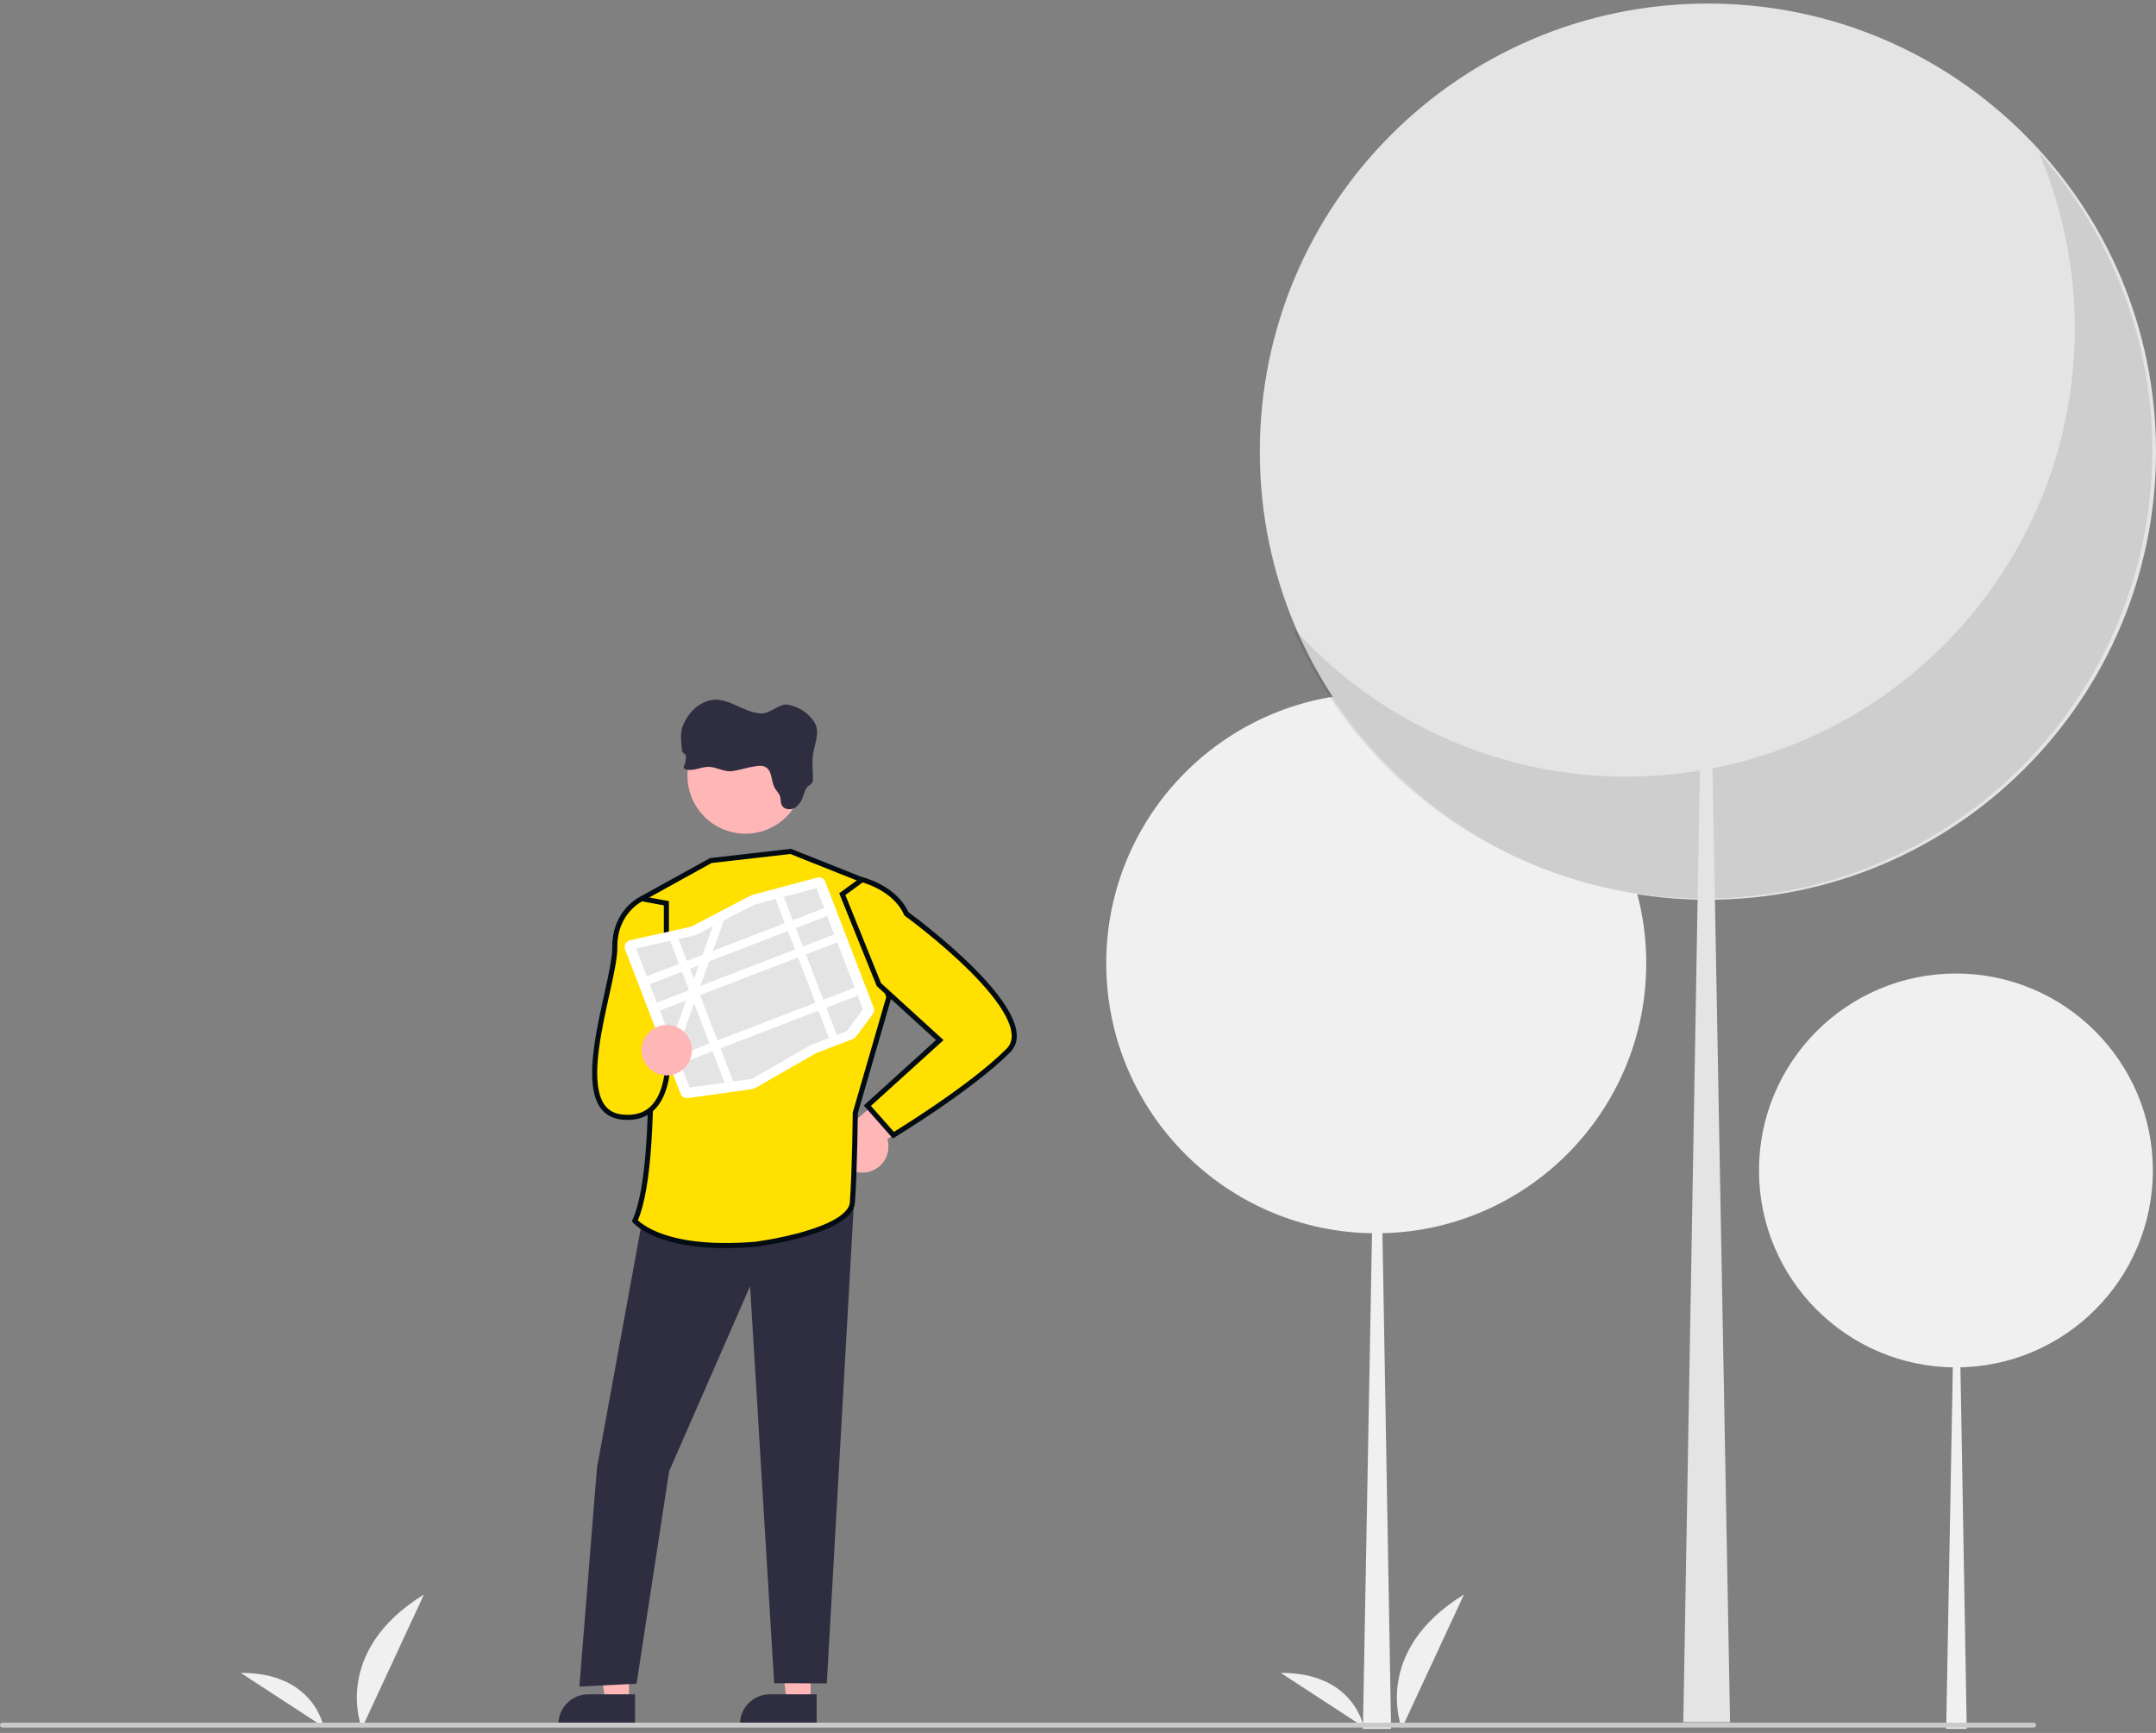 <svg width="280" height="225" viewBox="0 0 280 225" fill="none" xmlns="http://www.w3.org/2000/svg">
<rect x="0" y="0" width="280" height="225" fill="#808080" stroke="none"/>
<g clip-path="url(#clip0_3517_6402)">
<path d="M46.991 224.403C46.991 224.403 42.957 214.475 55.058 207.03L46.991 224.403Z" fill="#F0F0F0"/>
<path d="M42.03 224.222C42.03 224.222 40.799 217.146 31.275 217.207L42.03 224.222Z" fill="#F0F0F0"/>
<path d="M182.056 224.403C182.056 224.403 178.022 214.475 190.124 207.03L182.056 224.403Z" fill="#F0F0F0"/>
<path d="M177.095 224.222C177.095 224.222 175.865 217.146 166.341 217.207L177.095 224.222Z" fill="#F0F0F0"/>
<path d="M178.734 160.126C198.099 160.126 213.798 144.43 213.798 125.069C213.798 105.708 198.099 90.013 178.734 90.013C159.368 90.013 143.669 105.708 143.669 125.069C143.669 144.43 159.368 160.126 178.734 160.126Z" fill="#F0F0F0"/>
<path d="M178.83 125.069H178.926L180.66 224.46H177L178.83 125.069Z" fill="#F0F0F0"/>
<path d="M254.016 177.536C268.14 177.536 279.591 166.089 279.591 151.967C279.591 137.846 268.14 126.398 254.016 126.398C239.891 126.398 228.441 137.846 228.441 151.967C228.441 166.089 239.891 177.536 254.016 177.536Z" fill="#F0F0F0"/>
<path d="M254.086 151.967H254.156L255.421 224.46H252.751L254.086 151.967Z" fill="#F0F0F0"/>
<path d="M112.395 152.227C112.885 152.171 113.356 152.008 113.776 151.75C114.196 151.491 114.555 151.144 114.826 150.733C115.098 150.321 115.275 149.855 115.347 149.367C115.419 148.879 115.383 148.382 115.241 147.91L124.963 140.899L119.14 138.688L110.801 145.684C110.023 145.974 109.379 146.54 108.99 147.273C108.601 148.006 108.495 148.857 108.691 149.663C108.888 150.47 109.373 151.176 110.056 151.649C110.738 152.121 111.571 152.327 112.395 152.227Z" fill="#FFB6B6"/>
<path d="M105.267 220.993L102.181 220.992L100.712 209.088H105.268L105.267 220.993Z" fill="#FFB6B6"/>
<path d="M106.055 223.984L96.101 223.984V223.858C96.101 222.831 96.509 221.846 97.236 221.119C97.962 220.393 98.948 219.985 99.975 219.985L106.055 219.985L106.055 223.984Z" fill="#2F2E41"/>
<path d="M81.689 220.993L78.602 220.992L77.133 209.088H81.689L81.689 220.993Z" fill="#FFB6B6"/>
<path d="M82.476 223.984L72.522 223.984V223.858C72.522 222.831 72.931 221.846 73.657 221.119C74.384 220.393 75.369 219.985 76.397 219.985L82.476 219.985L82.476 223.984Z" fill="#2F2E41"/>
<path d="M84.073 154.796L77.531 190.564L75.243 218.975L82.672 218.61L86.901 191.021L97.412 166.999L100.54 218.543L107.379 218.566L111.058 153.365L84.073 154.796Z" fill="#2F2E41"/>
<path d="M111.615 114.099L115.426 129.51L111.086 144.462L111.073 144.506V144.574C111.073 144.588 111.073 144.61 111.073 144.637C111.072 144.693 111.071 144.775 111.07 144.881C111.067 145.094 111.063 145.403 111.058 145.786C111.047 146.552 111.029 147.617 111.001 148.81C110.946 151.199 110.852 154.096 110.697 156.148C110.631 157.008 109.916 157.803 108.712 158.521C107.526 159.228 105.956 159.804 104.375 160.257C102.798 160.709 101.228 161.034 100.051 161.247C99.463 161.353 98.974 161.43 98.632 161.481C98.462 161.506 98.328 161.526 98.237 161.539C98.191 161.545 98.156 161.549 98.133 161.552C98.121 161.554 98.112 161.554 98.107 161.555C98.104 161.556 98.101 161.555 98.1 161.555C91.691 162.085 87.729 161.26 85.383 160.321C84.209 159.851 83.437 159.352 82.964 158.978C82.727 158.791 82.564 158.634 82.463 158.527C82.459 158.522 82.455 158.517 82.45 158.512C83.412 156.407 83.961 152.802 84.251 148.608C84.552 144.259 84.582 139.22 84.489 134.439C84.395 129.657 84.177 125.126 83.983 121.792C83.886 120.124 83.795 118.755 83.728 117.803C83.694 117.327 83.667 116.955 83.648 116.702C83.643 116.635 83.638 116.576 83.634 116.526L92.309 111.732L102.681 110.545L111.615 114.099Z" fill="#FFE000" stroke="#040C13" stroke-width="0.66"/>
<path d="M86.544 117.274V133.563L86.548 133.59L86.549 133.591V133.592C86.549 133.593 86.549 133.595 86.55 133.597L86.569 133.724C86.582 133.814 86.6 133.945 86.621 134.113C86.662 134.449 86.713 134.93 86.749 135.505C86.82 136.657 86.83 138.177 86.594 139.669C86.356 141.166 85.874 142.597 84.992 143.607C84.179 144.537 83.002 145.139 81.267 145.073L80.913 145.051C79.961 144.968 79.251 144.655 78.721 144.177C78.187 143.695 77.813 143.025 77.572 142.195C77.087 140.523 77.164 138.273 77.501 135.838C77.836 133.411 78.422 130.849 78.927 128.567C79.395 126.447 79.801 124.538 79.842 123.243L79.844 122.992C79.826 120.595 80.73 119.009 81.631 118.021C82.083 117.525 82.536 117.178 82.875 116.956C83.044 116.845 83.184 116.765 83.28 116.714C83.301 116.703 83.32 116.693 83.337 116.684L86.544 117.274Z" fill="#FFE000" stroke="#040C13" stroke-width="0.66"/>
<path d="M112.002 114.224C112.121 114.257 112.295 114.309 112.509 114.382C112.938 114.527 113.527 114.757 114.166 115.095C115.449 115.775 116.9 116.875 117.679 118.57L117.715 118.649L117.784 118.7L117.979 118.432C117.802 118.675 117.787 118.698 117.785 118.7L117.787 118.702C117.789 118.703 117.793 118.706 117.797 118.709C117.805 118.715 117.818 118.725 117.835 118.737C117.869 118.762 117.92 118.799 117.985 118.847C118.117 118.945 118.309 119.088 118.552 119.272C119.038 119.641 119.727 120.175 120.538 120.831C122.162 122.143 124.272 123.941 126.224 125.893C128.18 127.85 129.957 129.941 130.936 131.837C131.86 133.627 132.019 135.121 131.136 136.2L130.945 136.41C128.464 138.89 124.682 141.669 121.506 143.834C119.921 144.914 118.491 145.838 117.458 146.493C116.942 146.82 116.524 147.08 116.236 147.258C116.156 147.307 116.084 147.35 116.024 147.386L112.644 143.56L121.78 135.285L122.05 135.041L121.781 134.796L114.142 127.838L109.389 116.093L111.964 114.214C111.976 114.217 111.989 114.221 112.002 114.224Z" fill="#FFE000" stroke="#040C13" stroke-width="0.66"/>
<path d="M104.337 100.725C104.336 102.72 103.542 104.634 102.131 106.044C100.719 107.454 98.805 108.247 96.809 108.247C94.814 108.247 92.9 107.454 91.488 106.044C90.076 104.634 89.282 102.72 89.281 100.725V100.436C89.358 98.468 90.204 96.608 91.638 95.256C93.071 93.904 94.978 93.168 96.948 93.206C98.918 93.244 100.795 94.052 102.175 95.458C103.556 96.864 104.33 98.755 104.332 100.725H104.337Z" fill="#FFB6B6"/>
<path d="M97.954 99.512C98.435 99.433 98.957 99.358 99.389 99.579C100.327 100.059 100.111 101.419 100.624 102.316C100.826 102.672 101.153 102.963 101.288 103.348C101.423 103.734 101.34 104.215 101.552 104.587C101.858 105.124 102.689 105.203 103.234 104.883C103.749 104.526 104.123 103.999 104.289 103.395C104.47 102.882 104.623 102.316 105.06 101.981C105.219 101.891 105.361 101.774 105.482 101.636C105.572 101.454 105.607 101.249 105.582 101.047C105.582 99.745 105.38 98.736 105.674 97.474C106.146 95.441 106.578 94.435 105.083 92.927C104.318 92.165 103.333 91.661 102.267 91.487C101.304 91.329 99.886 92.673 98.911 92.642C96.432 92.544 94.34 90.249 91.976 90.99C90.943 91.315 90.047 91.974 89.43 92.864C88.274 94.566 88.378 95.225 88.546 97.257C88.543 97.411 88.588 97.562 88.675 97.69C88.761 97.794 88.902 97.85 88.987 97.956C89.078 98.096 89.112 98.265 89.083 98.43C89.057 98.761 88.98 99.086 88.854 99.393C88.822 99.444 88.802 99.502 88.796 99.562C88.79 99.622 88.798 99.683 88.819 99.739C88.867 99.804 88.934 99.85 89.012 99.87C89.975 100.217 91.015 99.549 92.046 99.566C93.076 99.583 94.055 100.273 95.118 100.123C96.056 99.978 97.008 99.668 97.954 99.512Z" fill="#2F2E41"/>
<path d="M97.904 141.354C97.84 141.379 97.773 141.396 97.705 141.405L89.345 142.572C89.143 142.601 88.937 142.56 88.761 142.456C88.585 142.353 88.45 142.192 88.377 142.001L81.182 123.283C81.135 123.161 81.115 123.032 81.123 122.902C81.132 122.772 81.167 122.646 81.229 122.532C81.29 122.417 81.376 122.317 81.479 122.239C81.582 122.16 81.701 122.105 81.828 122.077L89.689 120.323C89.75 120.309 89.809 120.288 89.864 120.259L97.51 116.263C97.569 116.232 97.631 116.207 97.696 116.19L106.11 113.948C106.326 113.89 106.555 113.914 106.754 114.015C106.952 114.117 107.106 114.288 107.186 114.496L113.46 130.818C113.515 130.96 113.533 131.114 113.512 131.265C113.492 131.416 113.433 131.559 113.341 131.681L111.172 134.595C111.069 134.732 110.931 134.837 110.771 134.898L106.029 136.72C105.995 136.733 105.962 136.749 105.931 136.767L98.029 141.294C97.989 141.317 97.947 141.337 97.904 141.354Z" fill="white"/>
<path d="M101.793 116.443L100.724 116.728L97.893 117.483L97.888 117.484L94.011 119.511L92.572 120.263L92.572 120.263L90.411 121.392L90.352 121.406L88.107 121.906L87.022 122.149L82.598 123.136L89.544 141.206L94.103 140.57L95.221 140.414L97.604 140.081L97.632 140.077L105.289 135.69L109.947 133.9L112.075 131.044L106.028 115.314L101.793 116.443Z" fill="#E4E4E4"/>
<path d="M107.024 117.906L83.989 126.756L84.384 127.783L107.419 118.932L107.024 117.906Z" fill="white"/>
<path d="M108.339 121.326L85.304 130.177L85.699 131.203L108.734 122.353L108.339 121.326Z" fill="white"/>
<path d="M110.995 128.236L87.96 137.087L88.355 138.113L111.39 129.263L110.995 128.236Z" fill="white"/>
<path d="M101.793 116.443L108.689 134.383L107.663 134.778L100.724 116.728L101.793 116.443Z" fill="white"/>
<path d="M94.011 119.51L92.595 123.45L92.104 124.816L90.959 128.004L90.713 128.686L90.467 129.371L90.144 130.27L87.823 136.729L87.219 135.159L89.112 129.892L89.54 128.699L89.603 128.525L90.109 127.115L90.748 125.337L91.24 123.97L92.572 120.263L92.572 120.263L94.011 119.51Z" fill="white"/>
<path d="M88.107 121.906L95.221 140.414L94.103 140.57L87.022 122.149L88.107 121.906Z" fill="white"/>
<path d="M86.585 139.628C88.393 139.628 89.859 138.162 89.859 136.354C89.859 134.546 88.393 133.08 86.585 133.08C84.776 133.08 83.31 134.546 83.31 136.354C83.31 138.162 84.776 139.628 86.585 139.628Z" fill="#FFB6B6"/>
<path d="M221.806 116.822C253.946 116.822 280 90.773 280 58.641C280 26.509 253.946 0.46 221.806 0.46C189.667 0.46 163.612 26.509 163.612 58.641C163.612 90.773 189.667 116.822 221.806 116.822Z" fill="#E4E4E4"/>
<path opacity="0.1" d="M264.775 19.78C270.203 32.475 270.939 46.686 266.852 59.873C262.765 73.061 254.121 84.366 242.465 91.768C230.808 99.17 216.899 102.187 203.222 100.28C189.545 98.373 176.992 91.666 167.807 81.358C171.123 89.114 176.085 96.056 182.351 101.704C188.618 107.352 196.037 111.57 204.095 114.067C212.154 116.563 220.659 117.278 229.021 116.163C237.384 115.047 245.404 112.126 252.525 107.604C259.647 103.082 265.7 97.066 270.265 89.972C274.83 82.879 277.798 74.878 278.963 66.524C280.128 58.17 279.463 49.663 277.013 41.592C274.563 33.52 270.387 26.078 264.775 19.78Z" fill="black"/>
<path d="M221.646 58.641H221.486L218.609 223.594H224.684L221.646 58.641Z" fill="#E4E4E4"/>
<path d="M264.121 224.297H0.316C0.232 224.297 0.152 224.264 0.093 224.204C0.033 224.145 0 224.065 0 223.981C0 223.897 0.033 223.816 0.093 223.757C0.152 223.698 0.232 223.665 0.316 223.665H264.121C264.205 223.665 264.285 223.698 264.345 223.757C264.404 223.816 264.437 223.897 264.437 223.981C264.437 224.065 264.404 224.145 264.345 224.204C264.285 224.264 264.205 224.297 264.121 224.297Z" fill="#CACACA"/>
</g>
<defs>
<clipPath id="clip0_3517_6402">
<rect width="280" height="224" fill="white" transform="translate(0 0.46)"/>
</clipPath>
</defs>
</svg>
